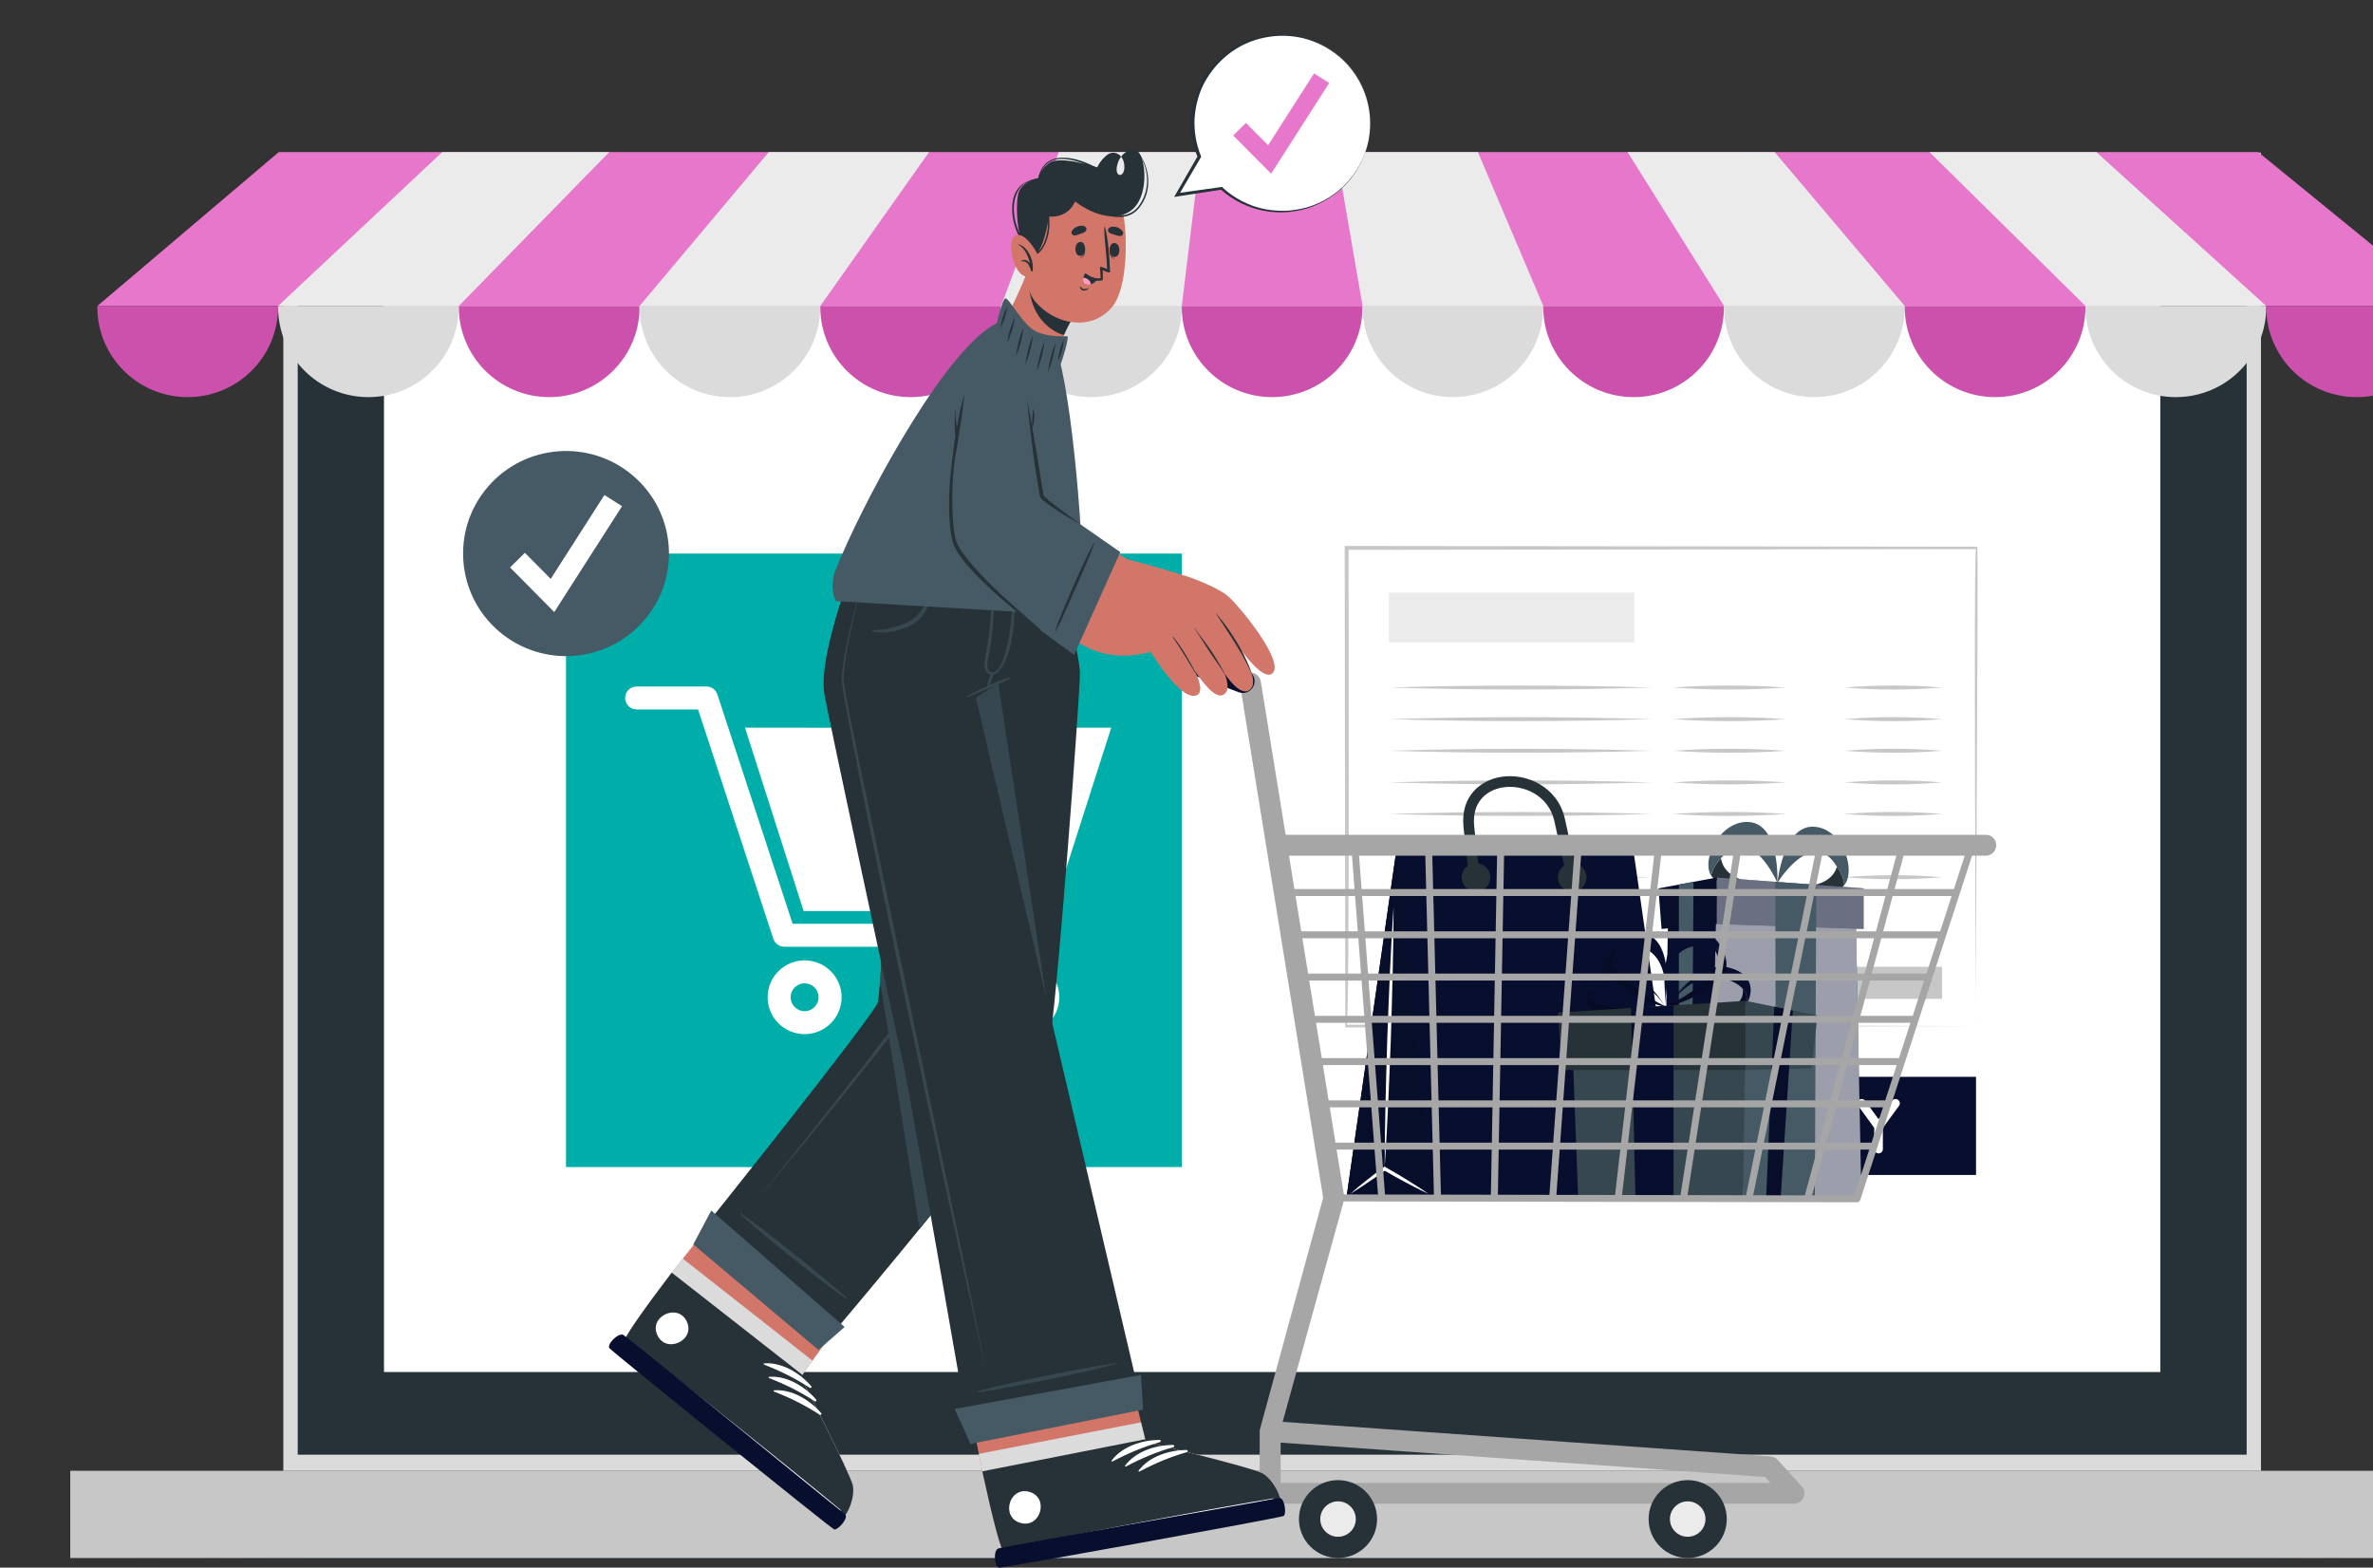 <?xml version="1.0" encoding="UTF-8"?>
<svg xmlns="http://www.w3.org/2000/svg" width="277" height="183" viewBox="0 0 277 183" fill="none">
  <rect x="0" y="0" width="277" height="183" fill="#333333" stroke="none"/>
  <g clip-path="url(#clip0_954_494)">
    <path d="M0 181.873L37.125 181.763L74.25 181.722L148.5 181.649L222.75 181.722L259.875 181.763L297 181.873L259.875 181.987L222.75 182.028L148.5 182.101L74.25 182.028L37.125 181.987L0 181.873Z" fill="#263238"></path>
    <path d="M288.798 171.693H8.202V181.878H288.798V171.693Z" fill="#C7C7C7"></path>
    <path d="M263.923 17.823H33.072V171.693H263.923V17.823Z" fill="#DBDBDB"></path>
    <path d="M262.252 19.698H34.753V169.813H262.252V19.698Z" fill="#263238"></path>
    <path d="M252.172 29.349H44.823V160.163H252.172V29.349Z" fill="white"></path>
    <path d="M285.634 35.718H11.366L32.537 17.759H263.607L285.634 35.718Z" fill="#E777CB"></path>
    <path d="M71.109 17.759L53.56 35.718H32.463L51.619 17.759H71.109Z" fill="#EBEBEB"></path>
    <path d="M108.444 17.759L95.755 35.718H74.658L89.737 17.759H108.444Z" fill="#EBEBEB"></path>
    <path d="M140.138 17.759L137.949 35.718H116.852L123.584 17.759H140.138Z" fill="#EBEBEB"></path>
    <path d="M243.44 35.718L225.232 17.759H244.717L264.537 35.718H243.44Z" fill="#EBEBEB"></path>
    <path d="M201.245 35.718L189.989 17.759H207.157L222.342 35.718H201.245Z" fill="#EBEBEB"></path>
    <path d="M159.051 35.718L155.955 17.759H172.519L180.148 35.718H159.051Z" fill="#EBEBEB"></path>
    <path d="M21.912 46.359C16.087 46.359 11.361 41.655 11.361 35.846V35.718H32.459V35.846C32.459 41.65 27.737 46.359 21.908 46.359H21.912Z" fill="#CB51AC"></path>
    <path d="M43.01 46.359C37.184 46.359 32.459 41.655 32.459 35.846V35.718H53.556V35.846C53.556 41.65 48.834 46.359 43.005 46.359H43.01Z" fill="#DBDBDB"></path>
    <path d="M64.111 46.359C58.286 46.359 53.56 41.655 53.56 35.846V35.718H74.658V35.846C74.658 41.65 69.936 46.359 64.107 46.359H64.111Z" fill="#CB51AC"></path>
    <path d="M85.208 46.359C79.383 46.359 74.658 41.655 74.658 35.846V35.718H95.755V35.846C95.755 41.65 91.033 46.359 85.204 46.359H85.208Z" fill="#DBDBDB"></path>
    <path d="M106.306 46.359C100.481 46.359 95.755 41.655 95.755 35.846V35.718H116.852V35.846C116.852 41.65 112.131 46.359 106.301 46.359H106.306Z" fill="#CB51AC"></path>
    <path d="M127.403 46.359C121.578 46.359 116.852 41.655 116.852 35.846V35.718H137.949V35.846C137.949 41.65 133.228 46.359 127.398 46.359H127.403Z" fill="#DBDBDB"></path>
    <path d="M148.5 46.359C142.675 46.359 137.949 41.655 137.949 35.846V35.718H159.046V35.846C159.046 41.65 154.325 46.359 148.495 46.359H148.5Z" fill="#CB51AC"></path>
    <path d="M169.597 46.359C163.772 46.359 159.046 41.655 159.046 35.846V35.718H180.143V35.846C180.143 41.65 175.422 46.359 169.593 46.359H169.597Z" fill="#DBDBDB"></path>
    <path d="M190.694 46.359C184.869 46.359 180.143 41.655 180.143 35.846V35.718H201.241V35.846C201.241 41.65 196.519 46.359 190.69 46.359H190.694Z" fill="#CB51AC"></path>
    <path d="M211.792 46.359C205.967 46.359 201.241 41.655 201.241 35.846V35.718H222.338V35.846C222.338 41.65 217.617 46.359 211.787 46.359H211.792Z" fill="#DBDBDB"></path>
    <path d="M232.889 46.359C227.064 46.359 222.338 41.655 222.338 35.846V35.718H243.435V35.846C243.435 41.65 238.714 46.359 232.884 46.359H232.889Z" fill="#CB51AC"></path>
    <path d="M253.991 46.359C248.166 46.359 243.44 41.655 243.44 35.846V35.718H264.537V35.846C264.537 41.65 259.815 46.359 253.986 46.359H253.991Z" fill="#DBDBDB"></path>
    <path d="M275.088 46.359C269.263 46.359 264.537 41.655 264.537 35.846V35.718H285.634V35.846C285.634 41.65 280.913 46.359 275.083 46.359H275.088Z" fill="#CB51AC"></path>
    <path d="M137.949 64.62H66.071V136.239H137.949V64.62Z" fill="#00AEA9"></path>
    <path d="M122.32 110.518H91.551C90.969 110.518 90.452 110.144 90.273 109.596L81.485 82.817H74.314C73.572 82.817 72.972 82.219 72.972 81.475C72.972 80.731 73.572 80.138 74.314 80.138H82.461C83.042 80.138 83.56 80.512 83.739 81.06L92.526 107.84H122.32C123.062 107.84 123.666 108.437 123.666 109.181C123.666 109.925 123.066 110.523 122.32 110.523V110.518Z" fill="white"></path>
    <path d="M119.334 120.721C116.953 120.721 115.016 118.791 115.016 116.413C115.016 114.036 116.953 112.111 119.334 112.111C121.715 112.111 123.652 114.041 123.652 116.413C123.652 118.786 121.715 120.721 119.334 120.721ZM119.334 114.789C118.432 114.789 117.704 115.519 117.704 116.413C117.704 117.308 118.436 118.042 119.334 118.042C120.232 118.042 120.964 117.312 120.964 116.413C120.964 115.515 120.232 114.789 119.334 114.789Z" fill="white"></path>
    <path d="M93.923 120.721C91.542 120.721 89.605 118.791 89.605 116.413C89.605 114.036 91.542 112.111 93.923 112.111C96.304 112.111 98.241 114.041 98.241 116.413C98.241 118.786 96.304 120.721 93.923 120.721ZM93.923 114.789C93.021 114.789 92.293 115.519 92.293 116.413C92.293 117.308 93.025 118.042 93.923 118.042C94.82 118.042 95.553 117.312 95.553 116.413C95.553 115.515 94.82 114.789 93.923 114.789Z" fill="white"></path>
    <path d="M129.715 84.943L122.865 106.352H93.808L86.962 84.943L109.649 84.966L129.715 84.943Z" fill="white"></path>
    <path d="M75.196 72.413C79.515 67.393 78.933 59.835 73.895 55.531C68.857 51.226 61.271 51.807 56.951 56.827C52.632 61.846 53.214 69.405 58.252 73.709C63.29 78.013 70.876 77.433 75.196 72.413Z" fill="#455A64"></path>
    <path d="M64.697 71.451L59.536 66.24L61.272 64.533L64.285 67.577L70.554 57.785L72.611 59.094L64.697 71.451Z" fill="white"></path>
    <path d="M230.659 125.704H195.356V137.161H230.659V125.704Z" fill="#080F2E"></path>
    <path d="M204.249 134.136V128.729C204.249 128.446 204.478 128.227 204.753 128.227H206.058C207.024 128.227 207.807 129.007 207.807 129.97C207.807 130.362 207.679 130.723 207.459 131.015C208.009 131.362 208.389 131.978 208.389 132.671C208.389 133.762 207.505 134.642 206.42 134.642H204.794L204.785 134.633C204.767 134.633 204.767 134.642 204.758 134.642C204.483 134.642 204.254 134.414 204.254 134.14L204.249 134.136ZM205.271 130.709H206.063C206.466 130.709 206.791 130.371 206.791 129.965C206.791 129.559 206.47 129.24 206.063 129.24H205.271V130.704V130.709ZM205.271 133.625H206.42C206.942 133.616 207.368 133.205 207.368 132.671C207.368 132.137 206.947 131.736 206.42 131.727H205.271V133.625Z" fill="white"></path>
    <path d="M212.378 134.638C210.899 134.638 209.722 133.447 209.722 131.991V128.729C209.722 128.446 209.941 128.227 210.225 128.227C210.509 128.227 210.743 128.446 210.743 128.729V131.991C210.743 132.89 211.48 133.62 212.378 133.62C213.275 133.62 214.013 132.886 214.013 131.991V128.729C214.013 128.446 214.242 128.227 214.525 128.227C214.809 128.227 215.029 128.446 215.029 128.729V131.991C215.029 133.447 213.843 134.638 212.373 134.638H212.378Z" fill="white"></path>
    <path d="M221.674 129.089L219.787 131.663V134.136C219.787 134.419 219.567 134.638 219.283 134.638C219.018 134.638 218.78 134.419 218.78 134.136V131.663L216.911 129.089C216.737 128.87 216.783 128.555 217.012 128.391C217.241 128.227 217.557 128.272 217.713 128.501L219.283 130.645L220.854 128.501C221.028 128.272 221.34 128.227 221.564 128.391C221.784 128.555 221.83 128.866 221.674 129.089Z" fill="white"></path>
    <path d="M230.663 119.781C212.35 119.836 175.505 119.94 157.196 119.94H157.036V119.781L156.967 63.958V63.73H157.196C157.338 63.73 230.677 63.817 230.81 63.817C230.961 63.871 230.558 119.694 230.668 119.785L230.663 119.781ZM230.663 119.781C230.654 119.831 230.356 63.342 230.663 64.1L157.196 64.186L157.425 63.958C157.389 63.89 157.576 120.488 157.196 119.621C175.505 119.621 212.359 119.726 230.663 119.781Z" fill="#C7C7C7"></path>
    <path d="M190.777 69.183H162.124V74.987H190.777V69.183Z" fill="#EBEBEB"></path>
    <path d="M226.693 112.859H203.965V116.6H226.693V112.859Z" fill="#C7C7C7"></path>
    <path d="M162.124 80.257C172.336 79.951 182.616 79.951 192.833 80.257C182.616 80.563 172.336 80.563 162.124 80.257Z" fill="#C7C7C7"></path>
    <path d="M162.124 83.948C172.336 83.643 182.616 83.643 192.833 83.948C182.616 84.254 172.336 84.254 162.124 83.948Z" fill="#C7C7C7"></path>
    <path d="M162.124 87.64C172.336 87.334 182.616 87.334 192.833 87.64C182.616 87.945 172.336 87.945 162.124 87.64Z" fill="#C7C7C7"></path>
    <path d="M162.124 91.331C172.336 91.025 182.616 91.025 192.833 91.331C182.616 91.637 172.336 91.637 162.124 91.331Z" fill="#C7C7C7"></path>
    <path d="M162.124 95.018C172.336 94.712 182.616 94.712 192.833 95.018C182.616 95.324 172.336 95.324 162.124 95.018Z" fill="#C7C7C7"></path>
    <path d="M162.124 98.709C172.336 98.404 182.616 98.404 192.833 98.709C182.616 99.015 172.336 99.015 162.124 98.709Z" fill="#C7C7C7"></path>
    <path d="M162.124 102.401C172.336 102.095 182.616 102.095 192.833 102.401C182.616 102.706 172.336 102.706 162.124 102.401Z" fill="#C7C7C7"></path>
    <path d="M195.301 80.257C199.675 79.947 204.094 79.947 208.467 80.257C204.094 80.567 199.675 80.567 195.301 80.257Z" fill="#C7C7C7"></path>
    <path d="M195.301 83.948C199.675 83.638 204.094 83.638 208.467 83.948C204.094 84.259 199.675 84.259 195.301 83.948Z" fill="#C7C7C7"></path>
    <path d="M195.301 87.64C199.675 87.329 204.094 87.329 208.467 87.64C204.094 87.95 199.675 87.95 195.301 87.64Z" fill="#C7C7C7"></path>
    <path d="M195.301 91.331C199.675 91.021 204.094 91.021 208.467 91.331C204.094 91.641 199.675 91.641 195.301 91.331Z" fill="#C7C7C7"></path>
    <path d="M195.301 95.018C199.675 94.708 204.094 94.708 208.467 95.018C204.094 95.328 199.675 95.328 195.301 95.018Z" fill="#C7C7C7"></path>
    <path d="M195.301 98.709C199.675 98.399 204.094 98.399 208.467 98.709C204.094 99.019 199.675 99.019 195.301 98.709Z" fill="#C7C7C7"></path>
    <path d="M215.331 80.257C219.114 79.947 222.901 79.942 226.679 80.257C222.897 80.572 219.109 80.567 215.331 80.257Z" fill="#C7C7C7"></path>
    <path d="M215.331 83.948C219.114 83.638 222.901 83.633 226.679 83.948C222.897 84.263 219.109 84.259 215.331 83.948Z" fill="#C7C7C7"></path>
    <path d="M215.331 87.64C219.114 87.329 222.901 87.325 226.679 87.64C222.897 87.954 219.109 87.95 215.331 87.64Z" fill="#C7C7C7"></path>
    <path d="M215.331 91.331C219.114 91.021 222.901 91.016 226.679 91.331C222.897 91.646 219.109 91.641 215.331 91.331Z" fill="#C7C7C7"></path>
    <path d="M215.331 95.018C219.114 94.708 222.901 94.703 226.679 95.018C222.897 95.333 219.109 95.328 215.331 95.018Z" fill="#C7C7C7"></path>
    <path d="M215.331 98.709C219.114 98.399 222.901 98.394 226.679 98.709C222.897 99.024 219.109 99.02 215.331 98.709Z" fill="#C7C7C7"></path>
    <path d="M215.331 102.401C219.114 102.09 222.901 102.086 226.679 102.401C222.897 102.716 219.109 102.711 215.331 102.401Z" fill="#C7C7C7"></path>
    <path d="M157.192 139.675H196.474L190.745 99.809H162.92L157.192 139.675Z" fill="#080F2E"></path>
    <path d="M162.92 99.809L167.285 139.68H157.192L162.92 99.809Z" fill="#080F2E"></path>
    <path opacity="0.1" d="M162.92 99.809L167.285 139.68H157.192L162.92 99.809Z" fill="black"></path>
    <path d="M182.909 102.561L184.137 102.3C184.128 102.268 183.418 98.919 182.658 95.538C181.833 91.883 178.229 90.204 175.216 90.688C172.958 91.053 170.458 92.805 170.834 96.551C171.237 100.562 171.543 102.451 171.553 102.533L172.789 102.332C172.789 102.332 172.478 100.393 172.079 96.428C171.791 93.549 173.609 92.212 175.413 91.92C177.849 91.527 180.771 92.874 181.43 95.812C182.19 99.184 182.9 102.529 182.905 102.561H182.909Z" fill="#263238"></path>
    <path d="M166.753 139.374C165.947 138.804 165.109 138.279 164.276 137.754C163.438 137.239 162.586 136.737 161.73 136.248L161.611 136.18L161.505 136.257C160.841 136.755 160.177 137.252 159.532 137.772C158.881 138.288 158.24 138.813 157.618 139.365C158.332 138.936 159.023 138.48 159.71 138.014C160.402 137.558 161.075 137.074 161.748 136.586L161.524 136.6C162.376 137.097 163.236 137.576 164.107 138.042C164.981 138.502 165.856 138.959 166.758 139.369L166.753 139.374Z" fill="white"></path>
    <path d="M161.624 136.422C161.799 133.88 161.927 131.334 162.046 128.793C162.165 126.247 162.252 123.705 162.357 121.159C162.426 118.613 162.517 116.067 162.568 113.521L162.641 109.701C162.65 108.428 162.673 107.155 162.669 105.882C162.577 107.155 162.513 108.424 162.435 109.697L162.247 113.512C162.128 116.058 162.041 118.599 161.94 121.145C161.872 123.691 161.78 126.237 161.73 128.784C161.675 131.33 161.629 133.876 161.629 136.426L161.624 136.422Z" fill="white"></path>
    <path d="M181.856 102.428C181.856 103.345 182.603 104.089 183.523 104.089C184.444 104.089 185.19 103.345 185.19 102.428C185.19 101.511 184.444 100.767 183.523 100.767C182.603 100.767 181.856 101.511 181.856 102.428Z" fill="#263238"></path>
    <path d="M170.632 102.428C170.632 103.345 171.379 104.089 172.299 104.089C173.219 104.089 173.966 103.345 173.966 102.428C173.966 101.511 173.219 100.767 172.299 100.767C171.379 100.767 170.632 101.511 170.632 102.428Z" fill="#263238"></path>
    <path d="M215.73 102.332C215.647 102.734 215.492 103.085 215.263 103.341C215.263 103.268 215.254 103.195 215.244 103.117C215.235 103.039 215.226 102.962 215.208 102.88C215.121 102.437 214.924 101.935 214.557 101.369C214.525 101.319 214.489 101.269 214.452 101.214C214.443 101.201 214.434 101.187 214.425 101.173C214.406 101.146 214.388 101.123 214.374 101.1C211.563 96.501 207.565 102.916 207.478 103.067C207.478 103.067 208.123 96.259 211.778 96.51C214.64 96.706 216.151 100.247 215.73 102.323V102.332Z" fill="#455A64"></path>
    <path d="M215.263 103.341C215.167 103.45 215.052 103.541 214.928 103.619C213.033 104.732 207.821 103.176 207.496 103.08H207.482C212.428 104.162 214.022 102.515 214.429 101.178C214.438 101.191 214.448 101.205 214.457 101.219C214.493 101.274 214.525 101.324 214.562 101.374C214.924 101.94 215.125 102.442 215.212 102.884C215.226 102.966 215.24 103.044 215.249 103.122C215.258 103.199 215.263 103.272 215.267 103.345L215.263 103.341Z" fill="#263238"></path>
    <path d="M199.423 101.141C199.446 101.552 199.546 101.922 199.739 102.209C199.752 102.136 199.766 102.063 199.789 101.99C199.807 101.917 199.83 101.84 199.858 101.762C200.009 101.338 200.279 100.868 200.723 100.361C200.764 100.316 200.806 100.27 200.847 100.224C200.856 100.211 200.87 100.201 200.879 100.188C200.897 100.165 200.92 100.147 200.938 100.124C204.396 95.981 207.409 102.912 207.473 103.072C207.473 103.072 207.83 96.245 204.181 95.963C201.319 95.739 199.308 99.024 199.418 101.141H199.423Z" fill="#455A64"></path>
    <path d="M199.739 102.205C199.821 102.328 199.917 102.437 200.032 102.529C201.744 103.907 207.13 103.126 207.464 103.076H207.482C202.431 103.427 201.094 101.566 200.888 100.188C200.874 100.201 200.865 100.211 200.856 100.224C200.81 100.27 200.774 100.316 200.732 100.361C200.288 100.868 200.018 101.338 199.867 101.762C199.839 101.84 199.816 101.913 199.798 101.99C199.78 102.063 199.762 102.136 199.748 102.209L199.739 102.205Z" fill="#263238"></path>
    <path d="M198.031 139.675H217.278L216.572 104.244L199.954 103.656L198.031 139.675Z" fill="#080F2E"></path>
    <path opacity="0.6" d="M198.031 139.675H217.278L216.572 104.244L199.954 103.656L198.031 139.675Z" fill="white"></path>
    <path d="M194.092 139.675H199.565L200.398 103.656L194.761 104.705L194.092 139.675Z" fill="#080F2E"></path>
    <path d="M217.539 103.706V108.442L200.398 107.858V102.437L217.539 103.706Z" fill="#080F2E"></path>
    <path opacity="0.4" d="M217.539 103.706V108.442L200.398 107.858V102.437L217.539 103.706Z" fill="white"></path>
    <path d="M193.955 108.442L200.398 107.858V102.437L193.589 103.706L193.955 108.442Z" fill="#080F2E"></path>
    <path opacity="0.1" d="M193.955 108.442L200.398 107.858V102.437L193.589 103.706L193.955 108.442Z" fill="black"></path>
    <path d="M212.016 103.295L211.847 139.675H207.304L207.23 102.939L212.016 103.295Z" fill="#455A64"></path>
    <path d="M197.687 102.939L195.974 103.259V139.675H197.403L197.687 102.939Z" fill="#455A64"></path>
    <path d="M203.846 117.244C204.144 116.254 203.691 114.912 201.296 114.255C197.655 113.256 195.04 117.011 194.729 117.481C195.063 116.938 198.237 111.987 201.914 112.977C204.822 113.762 204.657 115.998 203.846 117.244Z" fill="#080F2E"></path>
    <path d="M203.846 117.244C203.572 117.663 203.219 117.974 202.889 118.074C201.612 118.467 198.708 118.708 194.944 117.6C194.862 117.577 194.779 117.549 194.692 117.522C194.692 117.522 194.701 117.504 194.724 117.472C194.729 117.463 194.733 117.454 194.743 117.444C194.752 117.444 194.765 117.444 194.775 117.449C198.727 118.019 201.483 117.6 202.61 117.193C203.054 117.034 203.407 116.495 203.453 115.866C203.462 115.72 203.453 115.574 203.43 115.423C203.943 116.016 204.011 116.678 203.842 117.235L203.846 117.244Z" fill="#080F2E"></path>
    <path opacity="0.2" d="M203.846 117.244C203.572 117.663 203.219 117.974 202.889 118.074C201.612 118.467 198.708 118.708 194.944 117.6C194.862 117.577 194.779 117.549 194.692 117.522C194.692 117.522 194.701 117.504 194.724 117.472C194.729 117.463 194.733 117.454 194.743 117.444C194.752 117.444 194.765 117.444 194.775 117.449C198.727 118.019 201.483 117.6 202.61 117.193C203.054 117.034 203.407 116.495 203.453 115.866C203.462 115.72 203.453 115.574 203.43 115.423C203.943 116.016 204.011 116.678 203.842 117.235L203.846 117.244Z" fill="black"></path>
    <path d="M201.483 112.074C200.993 110.924 199.67 109.847 197.33 110.555C193.776 111.622 194.463 116.824 194.564 117.472C194.431 116.742 193.3 110.044 196.881 108.944C199.711 108.077 201.209 110.381 201.483 112.079V112.074Z" fill="#080F2E"></path>
    <path d="M201.483 112.074C201.575 112.649 201.529 113.151 201.346 113.438C200.636 114.552 198.553 116.436 194.825 117.467C194.743 117.49 194.66 117.513 194.578 117.536C194.578 117.536 194.578 117.513 194.569 117.472C194.569 117.458 194.569 117.449 194.564 117.435C194.573 117.435 194.582 117.426 194.591 117.422C198.081 115.752 199.917 113.776 200.499 112.736C200.728 112.325 200.613 111.595 200.192 110.942C200.096 110.792 199.981 110.65 199.853 110.518C200.682 110.815 201.218 111.435 201.488 112.079L201.483 112.074Z" fill="#080F2E"></path>
    <path opacity="0.2" d="M201.483 112.074C201.575 112.649 201.529 113.151 201.346 113.438C200.636 114.552 198.553 116.436 194.825 117.467C194.743 117.49 194.66 117.513 194.578 117.536C194.578 117.536 194.578 117.513 194.569 117.472C194.569 117.458 194.569 117.449 194.564 117.435C194.573 117.435 194.582 117.426 194.591 117.422C198.081 115.752 199.917 113.776 200.499 112.736C200.728 112.325 200.613 111.595 200.192 110.942C200.096 110.792 199.981 110.65 199.853 110.518C200.682 110.815 201.218 111.435 201.488 112.079L201.483 112.074Z" fill="black"></path>
    <path d="M185.268 117.244C184.97 116.254 185.424 114.912 187.819 114.255C191.459 113.256 194.074 117.011 194.385 117.481C194.051 116.938 190.878 111.987 187.2 112.977C184.292 113.762 184.457 115.998 185.268 117.244Z" fill="#080F2E"></path>
    <path d="M185.268 117.244C185.543 117.663 185.895 117.974 186.225 118.074C187.503 118.467 190.406 118.708 194.17 117.6C194.253 117.577 194.335 117.549 194.422 117.522C194.422 117.522 194.413 117.504 194.39 117.472C194.385 117.463 194.381 117.454 194.372 117.444C194.362 117.444 194.349 117.444 194.34 117.449C190.388 118.019 187.631 117.6 186.504 117.193C186.06 117.034 185.707 116.495 185.662 115.866C185.652 115.72 185.662 115.574 185.685 115.423C185.172 116.016 185.103 116.678 185.272 117.235L185.268 117.244Z" fill="#080F2E"></path>
    <path opacity="0.2" d="M185.268 117.244C185.543 117.663 185.895 117.974 186.225 118.074C187.503 118.467 190.406 118.708 194.17 117.6C194.253 117.577 194.335 117.549 194.422 117.522C194.422 117.522 194.413 117.504 194.39 117.472C194.385 117.463 194.381 117.454 194.372 117.444C194.362 117.444 194.349 117.444 194.34 117.449C190.388 118.019 187.631 117.6 186.504 117.193C186.06 117.034 185.707 116.495 185.662 115.866C185.652 115.72 185.662 115.574 185.685 115.423C185.172 116.016 185.103 116.678 185.272 117.235L185.268 117.244Z" fill="black"></path>
    <path d="M187.393 112.074C187.883 110.924 189.206 109.847 191.546 110.555C195.1 111.622 194.413 116.824 194.312 117.472C194.449 116.742 195.576 110.044 191.995 108.944C189.165 108.077 187.667 110.381 187.393 112.079V112.074Z" fill="#080F2E"></path>
    <path d="M187.393 112.074C187.301 112.649 187.347 113.151 187.53 113.438C188.24 114.552 190.323 116.436 194.051 117.467C194.133 117.49 194.216 117.513 194.298 117.536C194.298 117.536 194.298 117.513 194.307 117.472C194.307 117.458 194.308 117.449 194.312 117.435C194.303 117.435 194.294 117.426 194.285 117.422C190.795 115.752 188.959 113.776 188.377 112.736C188.148 112.325 188.263 111.595 188.684 110.942C188.78 110.792 188.895 110.65 189.023 110.518C188.194 110.815 187.658 111.435 187.388 112.079L187.393 112.074Z" fill="#080F2E"></path>
    <path opacity="0.2" d="M187.393 112.074C187.301 112.649 187.347 113.151 187.53 113.438C188.24 114.552 190.323 116.436 194.051 117.467C194.133 117.49 194.216 117.513 194.298 117.536C194.298 117.536 194.298 117.513 194.307 117.472C194.307 117.458 194.308 117.449 194.312 117.435C194.303 117.435 194.294 117.426 194.285 117.422C190.795 115.752 188.959 113.776 188.377 112.736C188.148 112.325 188.263 111.595 188.684 110.942C188.78 110.792 188.895 110.65 189.023 110.518C188.194 110.815 187.658 111.435 187.388 112.079L187.393 112.074Z" fill="black"></path>
    <path d="M203.475 139.675H184.21L183.422 118.549L204.327 119.256L203.475 139.675Z" fill="#37474F"></path>
    <path d="M210.235 139.675H203.475L203.755 119.256L211.063 120.064L210.235 139.675Z" fill="#455A64"></path>
    <path d="M181.856 118.202L182.323 124.905H203.755V116.833L181.856 118.202Z" fill="#263238"></path>
    <path d="M211.444 124.704L203.755 124.905V116.833L212.153 118.549L211.444 124.704Z" fill="#37474F"></path>
    <path d="M209.277 117.965L207.867 139.675H206.173L207.111 117.522L209.277 117.965Z" fill="#080F2E"></path>
    <path opacity="0.1" d="M209.277 117.965L207.867 139.675H206.173L207.111 117.522L209.277 117.965Z" fill="black"></path>
    <path d="M195.356 117.372V139.675H190.9L190.392 117.686L195.356 117.372Z" fill="#080F2E"></path>
    <path d="M209.41 175.54H148.266C147.593 175.54 147.044 174.997 147.044 174.321V167.112C147.044 167.112 147.044 167.076 147.044 167.062C147.044 167.034 147.044 167.012 147.048 166.989C147.048 166.943 147.057 166.902 147.067 166.861L154.453 139.817L144.873 80.686L141.677 79.577C141.031 79.39 140.66 78.715 140.848 78.067C141.036 77.424 141.713 77.054 142.364 77.241L146.306 78.564C146.76 78.697 147.099 79.08 147.172 79.55L156.903 139.652C156.926 139.789 156.921 139.926 156.894 140.063L149.723 165.98L206.676 170.014C206.992 170.037 207.29 170.178 207.501 170.411L210.312 173.505C210.638 173.861 210.72 174.376 210.523 174.814C210.326 175.252 209.891 175.54 209.406 175.54H209.41ZM149.489 173.108H206.658L206.026 172.414L149.489 168.408V173.112V173.108Z" fill="#A6A6A6"></path>
    <path d="M231.799 99.887H149.375C148.701 99.887 148.152 99.344 148.152 98.668C148.152 97.993 148.697 97.45 149.375 97.45H231.799C232.472 97.45 233.022 97.993 233.022 98.668C233.022 99.344 232.477 99.887 231.799 99.887Z" fill="#A6A6A6"></path>
    <path d="M155.699 140.236C155.484 140.236 155.305 140.068 155.291 139.853C155.277 139.63 155.452 139.438 155.676 139.429L216.458 139.552L229.779 98.55C229.848 98.335 230.077 98.221 230.292 98.29C230.507 98.358 230.622 98.586 230.553 98.801L217.145 140.072C217.094 140.232 216.948 140.346 216.779 140.35L155.717 140.246C155.717 140.246 155.703 140.246 155.694 140.246L155.699 140.236Z" fill="#A6A6A6"></path>
    <path d="M218.555 134.2H154.165C153.94 134.2 153.757 134.017 153.757 133.794C153.757 133.57 153.94 133.387 154.165 133.387H218.555C218.78 133.387 218.963 133.57 218.963 133.794C218.963 134.017 218.78 134.2 218.555 134.2Z" fill="#A6A6A6"></path>
    <path d="M220.19 129.267H153.405C153.18 129.267 152.997 129.085 152.997 128.861C152.997 128.638 153.18 128.455 153.405 128.455H220.19C220.415 128.455 220.598 128.638 220.598 128.861C220.598 129.085 220.415 129.267 220.19 129.267Z" fill="#A6A6A6"></path>
    <path d="M221.706 124.335H152.644C152.42 124.335 152.237 124.152 152.237 123.929C152.237 123.705 152.42 123.522 152.644 123.522H221.706C221.93 123.522 222.113 123.705 222.113 123.929C222.113 124.152 221.93 124.335 221.706 124.335Z" fill="#A6A6A6"></path>
    <path d="M223.345 119.398H151.889C151.664 119.398 151.481 119.215 151.481 118.992C151.481 118.768 151.664 118.585 151.889 118.585H223.345C223.57 118.585 223.753 118.768 223.753 118.992C223.753 119.215 223.57 119.398 223.345 119.398Z" fill="#A6A6A6"></path>
    <path d="M224.911 114.465H151.129C150.904 114.465 150.721 114.283 150.721 114.059C150.721 113.835 150.904 113.653 151.129 113.653H224.911C225.136 113.653 225.319 113.835 225.319 114.059C225.319 114.283 225.136 114.465 224.911 114.465Z" fill="#A6A6A6"></path>
    <path d="M226.592 109.528H150.373C150.149 109.528 149.965 109.346 149.965 109.122C149.965 108.898 150.149 108.716 150.373 108.716H226.592C226.816 108.716 227 108.898 227 109.122C227 109.346 226.816 109.528 226.592 109.528Z" fill="#A6A6A6"></path>
    <path d="M228.195 104.595H149.613C149.388 104.595 149.205 104.413 149.205 104.189C149.205 103.966 149.388 103.783 149.613 103.783H228.195C228.419 103.783 228.602 103.966 228.602 104.189C228.602 104.413 228.419 104.595 228.195 104.595Z" fill="#A6A6A6"></path>
    <path d="M161.254 139.721C161.043 139.721 160.864 139.561 160.846 139.347L157.727 98.7C157.709 98.477 157.879 98.28 158.103 98.267C158.304 98.244 158.524 98.417 158.543 98.641L161.661 139.287C161.679 139.511 161.51 139.707 161.286 139.725C161.276 139.725 161.267 139.725 161.254 139.725V139.721Z" fill="#A6A6A6"></path>
    <path d="M211.036 140.2C210.999 140.2 210.967 140.195 210.931 140.186C210.715 140.127 210.587 139.903 210.642 139.689L221.715 98.563C221.775 98.349 221.994 98.221 222.214 98.28C222.429 98.34 222.558 98.563 222.498 98.778L211.425 139.903C211.375 140.086 211.21 140.204 211.031 140.204L211.036 140.2Z" fill="#A6A6A6"></path>
    <path d="M167.793 139.931C167.573 139.931 167.39 139.757 167.385 139.534L166.346 98.677C166.341 98.454 166.52 98.267 166.744 98.262H166.753C166.973 98.262 167.156 98.436 167.161 98.659L168.2 139.515C168.205 139.739 168.026 139.926 167.802 139.931H167.793Z" fill="#A6A6A6"></path>
    <path d="M174.438 139.99H174.428C174.204 139.99 174.025 139.803 174.03 139.575L174.776 98.659C174.776 98.44 174.96 98.262 175.184 98.262H175.193C175.418 98.262 175.596 98.454 175.592 98.677L174.845 139.593C174.845 139.812 174.662 139.99 174.438 139.99Z" fill="#A6A6A6"></path>
    <path d="M204.231 139.967C204.204 139.967 204.176 139.967 204.149 139.958C203.929 139.912 203.787 139.698 203.833 139.479L212.117 98.586C212.163 98.367 212.378 98.226 212.598 98.271C212.817 98.317 212.959 98.531 212.914 98.75L204.629 139.643C204.588 139.835 204.419 139.967 204.231 139.967Z" fill="#A6A6A6"></path>
    <path d="M196.538 140.2C196.538 140.2 196.492 140.2 196.469 140.195C196.249 140.159 196.098 139.949 196.135 139.73L202.514 98.604C202.55 98.385 202.761 98.23 202.981 98.271C203.201 98.308 203.352 98.518 203.315 98.737L196.936 139.862C196.904 140.063 196.73 140.2 196.533 140.2H196.538Z" fill="#A6A6A6"></path>
    <path d="M181.27 139.94C181.27 139.94 181.247 139.94 181.238 139.94C181.014 139.922 180.844 139.73 180.862 139.506L183.834 98.641C183.853 98.417 184.05 98.249 184.27 98.267C184.494 98.285 184.663 98.477 184.645 98.7L181.673 139.566C181.655 139.78 181.476 139.94 181.265 139.94H181.27Z" fill="#A6A6A6"></path>
    <path d="M188.904 140.173C188.904 140.173 188.872 140.173 188.858 140.173C188.634 140.15 188.473 139.944 188.501 139.725L193.231 98.632C193.254 98.408 193.451 98.244 193.68 98.276C193.905 98.299 194.065 98.499 194.037 98.723L189.307 139.817C189.284 140.022 189.105 140.177 188.904 140.177V140.173Z" fill="#A6A6A6"></path>
    <path d="M159.412 180.542C161.193 178.767 161.193 175.89 159.412 174.115C157.631 172.34 154.743 172.34 152.962 174.115C151.18 175.89 151.18 178.767 152.962 180.542C154.743 182.317 157.631 182.317 159.412 180.542Z" fill="#263238"></path>
    <path d="M158.263 177.328C158.263 178.469 157.334 179.395 156.189 179.395C155.044 179.395 154.114 178.469 154.114 177.328C154.114 176.188 155.044 175.261 156.189 175.261C157.334 175.261 158.263 176.188 158.263 177.328Z" fill="#EBEBEB"></path>
    <path d="M201.566 177.328C201.566 179.838 199.523 181.873 197.005 181.873C194.486 181.873 192.444 179.838 192.444 177.328C192.444 174.819 194.486 172.784 197.005 172.784C199.523 172.784 201.566 174.819 201.566 177.328Z" fill="#263238"></path>
    <path d="M199.079 177.328C199.079 178.469 198.15 179.395 197.005 179.395C195.86 179.395 194.93 178.469 194.93 177.328C194.93 176.188 195.86 175.261 197.005 175.261C198.15 175.261 199.079 176.188 199.079 177.328Z" fill="#EBEBEB"></path>
    <path d="M145.07 80.891C144.91 80.891 144.745 80.864 144.585 80.8L138.16 78.373C137.45 78.103 137.093 77.314 137.363 76.607C137.633 75.9 138.425 75.544 139.135 75.813L145.56 78.24C146.27 78.51 146.627 79.299 146.357 80.006C146.151 80.554 145.629 80.891 145.07 80.891Z" fill="#080F2E"></path>
    <path d="M89.421 134.61C89.421 134.61 78.321 148.682 78.312 148.691C76.04 151.68 74.103 154.345 73.233 155.814C73.229 155.823 73.22 155.828 73.22 155.837C72.89 156.389 72.716 156.772 72.739 156.927C72.739 156.941 72.739 156.95 72.739 156.959C73.174 158.237 96.625 177.004 97.664 177.387C98.704 177.775 99.872 174.846 99.546 173.395C99.212 171.939 93.465 160.751 93.465 160.751L103.92 146.246L89.421 134.61Z" fill="#D3766A"></path>
    <path d="M97.664 177.387C96.625 177.009 73.174 158.237 72.739 156.959C72.734 156.955 72.739 156.946 72.739 156.927C72.716 156.772 72.89 156.393 73.22 155.837C73.22 155.823 73.229 155.818 73.233 155.814C74.103 154.34 76.04 151.68 78.312 148.691C78.312 148.691 78.857 147.998 79.704 146.93L94.844 158.835L93.465 160.751C93.465 160.751 99.212 171.935 99.546 173.395C99.876 174.846 98.704 177.775 97.669 177.387H97.664Z" fill="#DBDBDB"></path>
    <path d="M97.664 177.387C96.625 177.009 73.174 158.237 72.739 156.959C72.565 156.476 75.111 152.912 78.312 148.696C78.344 148.65 78.381 148.609 78.413 148.563L93.676 160.505L93.465 160.756C93.465 160.756 99.217 171.939 99.546 173.399C99.872 174.85 98.704 177.775 97.664 177.392V177.387Z" fill="#263238"></path>
    <path d="M98.131 176.27C94.257 173.007 78.321 160.222 74.241 157.292C74.209 157.27 74.191 157.292 74.222 157.315C77.991 160.632 94.033 173.29 98.081 176.333C98.168 176.397 98.214 176.333 98.131 176.27Z" fill="white"></path>
    <path d="M94.697 161.819C93.374 160.286 91.281 158.999 89.202 159.154C89.119 159.159 89.133 159.273 89.192 159.3C91.116 160.048 92.796 160.883 94.532 162.01C94.656 162.088 94.793 161.928 94.697 161.819Z" fill="white"></path>
    <path d="M95.278 163.388C93.955 161.855 91.862 160.569 89.783 160.724C89.701 160.728 89.715 160.842 89.774 160.87C91.697 161.618 93.378 162.453 95.114 163.58C95.237 163.658 95.37 163.498 95.278 163.388Z" fill="white"></path>
    <path d="M95.856 164.963C94.532 163.429 92.439 162.143 90.36 162.298C90.278 162.302 90.292 162.417 90.351 162.444C92.274 163.192 93.955 164.027 95.691 165.154C95.814 165.232 95.947 165.072 95.856 164.963Z" fill="white"></path>
    <path d="M98.699 176.835C98.988 177.333 97.765 178.665 97.371 178.533C96.977 178.405 71.502 157.826 71.145 157.384C70.788 156.936 72.203 155.513 72.771 155.837C73.339 156.161 98.699 176.835 98.699 176.835Z" fill="#080F2E"></path>
    <path d="M80.176 154.281C79.159 152.072 75.715 153.647 76.732 155.855C77.749 158.064 81.192 156.489 80.176 154.281Z" fill="white"></path>
    <path d="M82.507 142.905L97.481 155.326C97.481 155.326 121.468 127.122 122.347 122.888C123.345 118.074 126.125 80.357 126.061 78.477C125.983 76.196 123.465 66.18 123.465 66.18H105.495C105.495 66.18 102.981 115.505 102.459 117.029C101.896 118.672 82.507 142.905 82.507 142.905Z" fill="#263238"></path>
    <path d="M80.922 145.265L83.029 141.309L98.594 154.906L95.535 157.58L80.922 145.265Z" fill="#455A64"></path>
    <path d="M98.901 151.589C96.584 149.362 87.549 142.212 86.427 141.623C86.404 141.61 86.367 141.655 86.385 141.674C87.201 142.641 94.889 148.929 98.841 151.662C98.882 151.689 98.937 151.625 98.901 151.589Z" fill="#37474F"></path>
    <path d="M124.358 73.595C124.119 73.49 123.868 73.494 123.625 73.426C123.368 73.353 123.117 73.262 122.869 73.138C122.398 72.901 121.921 72.577 121.486 72.162C121.037 71.729 120.717 71.131 120.424 70.456C120.268 70.095 119.535 68.174 119.526 68.16C119.503 68.115 119.453 68.142 119.462 68.188C119.513 68.452 120.016 70.113 120.163 70.529C120.442 71.309 120.786 72.011 121.271 72.509C121.747 72.997 122.274 73.33 122.805 73.54C123.08 73.65 123.355 73.727 123.629 73.759C123.877 73.787 124.151 73.832 124.38 73.718C124.422 73.7 124.394 73.613 124.362 73.599L124.358 73.595Z" fill="#37474F"></path>
    <path d="M108.463 67.052L108.082 76.958L107.652 86.859L106.695 106.662C106.516 109.961 106.338 113.26 106.127 116.559C106.104 116.97 106.072 117.39 106.031 117.814C106.031 117.864 106.026 117.919 105.99 118.001C105.962 118.06 105.939 118.115 105.912 118.161C105.857 118.257 105.802 118.348 105.742 118.435C105.628 118.613 105.509 118.781 105.39 118.955C104.909 119.635 104.41 120.296 103.906 120.953C102.903 122.272 101.868 123.563 100.838 124.859C98.772 127.446 96.689 130.015 94.592 132.575L88.254 140.218L94.436 132.452C96.497 129.86 98.553 127.273 100.591 124.663C101.607 123.358 102.619 122.048 103.618 120.734C104.117 120.077 104.611 119.416 105.083 118.74C105.202 118.571 105.316 118.403 105.426 118.234C105.523 118.06 105.665 117.892 105.655 117.75C105.687 117.353 105.719 116.952 105.742 116.536C105.939 113.242 106.104 109.938 106.269 106.639L107.318 86.841L107.867 76.944L108.458 67.047L108.463 67.052Z" fill="#37474F"></path>
    <path d="M122.709 120.26C122.576 121.474 122.457 122.377 122.352 122.888C121.857 125.265 114.072 135.203 107.345 143.462L102.729 114.547C103.553 104.285 105.495 66.18 105.495 66.18H114.452L122.709 120.264V120.26Z" fill="#37474F"></path>
    <path d="M111.219 154.345C111.219 154.345 114.695 171.908 114.695 171.921C115.492 175.585 116.257 178.784 116.806 180.399C116.806 180.408 116.806 180.417 116.815 180.426C117.021 181.038 117.195 181.417 117.333 181.499C117.342 181.508 117.351 181.512 117.36 181.517C118.615 182.019 148.189 176.534 149.155 175.996C150.126 175.462 148.66 172.67 147.341 171.971C146.013 171.273 133.754 168.33 133.754 168.33L129.528 150.973L111.219 154.345Z" fill="#D3766A"></path>
    <path d="M149.155 175.996C148.189 176.534 118.615 182.019 117.36 181.517C117.351 181.517 117.347 181.508 117.333 181.499C117.2 181.417 117.026 181.038 116.82 180.427C116.811 180.417 116.811 180.408 116.811 180.399C116.257 178.784 115.492 175.585 114.7 171.921C114.7 171.921 114.53 171.059 114.265 169.717L133.191 166.035L133.75 168.326C133.75 168.326 146.009 171.273 147.337 171.967C148.66 172.665 150.121 175.458 149.15 175.991L149.155 175.996Z" fill="#DBDBDB"></path>
    <path d="M149.155 175.996C148.189 176.534 118.62 182.019 117.36 181.517C116.879 181.335 115.826 177.087 114.7 171.921C114.69 171.867 114.677 171.812 114.668 171.757L133.704 168.006L133.759 168.33C133.759 168.33 146.018 171.273 147.346 171.976C148.66 172.674 150.126 175.467 149.159 176.001L149.155 175.996Z" fill="#263238"></path>
    <path d="M148.605 174.919C143.6 175.722 123.478 179.432 118.592 180.604C118.551 180.614 118.555 180.641 118.597 180.636C123.579 179.947 143.664 176.078 148.624 175.001C148.729 174.978 148.715 174.901 148.61 174.919H148.605Z" fill="white"></path>
    <path d="M135.366 168.093C133.338 168.093 130.993 168.837 129.757 170.507C129.711 170.571 129.802 170.639 129.862 170.607C131.685 169.64 133.416 168.914 135.408 168.339C135.55 168.298 135.513 168.093 135.371 168.093H135.366Z" fill="white"></path>
    <path d="M136.942 168.677C134.913 168.677 132.568 169.421 131.332 171.091C131.286 171.155 131.378 171.223 131.437 171.191C133.26 170.224 134.991 169.498 136.983 168.923C137.125 168.882 137.088 168.677 136.946 168.677H136.942Z" fill="white"></path>
    <path d="M138.517 169.266C136.488 169.266 134.144 170.009 132.907 171.679C132.861 171.743 132.953 171.812 133.013 171.78C134.835 170.812 136.566 170.087 138.558 169.512C138.7 169.471 138.664 169.266 138.522 169.266H138.517Z" fill="white"></path>
    <path d="M149.407 174.86C149.975 174.965 150.19 176.758 149.837 176.968C149.48 177.182 117.214 183.023 116.646 183C116.073 182.977 115.909 180.983 116.527 180.764C117.145 180.545 149.411 174.86 149.411 174.86H149.407Z" fill="#080F2E"></path>
    <path d="M120.163 174.153C117.818 173.482 116.769 177.109 119.119 177.78C121.463 178.451 122.512 174.823 120.163 174.153Z" fill="white"></path>
    <path d="M119.893 66.18C119.893 66.18 119.421 73.837 117.301 79.29C117.301 79.29 114.242 81.188 113.921 81.489L133.113 163.27L113.028 166.934C113.028 166.934 106.127 127.237 105.504 124.522C104.501 120.164 96.579 83.113 96.226 81.005C95.489 76.602 99.569 66.18 99.569 66.18H119.897H119.893Z" fill="#263238"></path>
    <path d="M130.219 159.122C125.086 159.889 115.267 161.96 114.063 162.458C114.036 162.467 114.049 162.522 114.077 162.522C115.382 162.503 127.343 160.135 130.242 159.214C130.292 159.195 130.274 159.113 130.224 159.122H130.219Z" fill="#37474F"></path>
    <path d="M101.864 73.595C102.239 73.513 102.638 73.54 103.018 73.49C103.416 73.44 103.814 73.371 104.204 73.267C104.936 73.07 105.669 72.787 106.329 72.404C107.006 72.007 107.464 71.432 107.872 70.775C108.087 70.424 109.081 68.544 109.09 68.53C109.117 68.485 109.209 68.517 109.2 68.567C109.145 68.831 108.495 70.469 108.293 70.876C107.918 71.642 107.437 72.322 106.704 72.783C105.985 73.23 105.175 73.522 104.346 73.686C103.92 73.769 103.485 73.828 103.05 73.832C102.656 73.837 102.216 73.855 101.845 73.718C101.781 73.695 101.813 73.609 101.868 73.6L101.864 73.595Z" fill="#37474F"></path>
    <path d="M117.745 79.08C116.041 79.646 114.397 80.458 112.822 81.311C112.763 81.343 112.799 81.439 112.868 81.411C114.526 80.718 116.215 80.061 117.832 79.276C117.96 79.217 117.873 79.034 117.745 79.08Z" fill="#37474F"></path>
    <path d="M118.372 67.8C118.372 67.745 118.267 67.732 118.267 67.791C118.267 69.744 118.12 71.46 117.942 73.285C117.859 74.133 117.131 78.806 115.661 78.455C115.414 78.395 115.29 78.153 115.254 77.779C115.213 77.332 115.387 76.789 115.464 76.347C115.638 75.365 115.776 74.385 115.872 73.394C116.046 71.546 116.069 69.698 115.863 67.855C115.854 67.796 115.767 67.8 115.767 67.855C115.744 70.415 115.657 72.965 115.249 75.498C115.052 76.716 114.42 78.541 115.698 78.742C116.998 78.943 117.869 75.881 118.033 75.041C118.496 72.701 118.537 70.168 118.372 67.796V67.8Z" fill="#37474F"></path>
    <path d="M115.693 78.578C115.556 78.893 115.446 79.217 115.354 79.545C115.281 79.801 115.18 80.074 115.208 80.344C115.213 80.394 115.281 80.403 115.309 80.366C115.483 80.147 115.561 79.851 115.657 79.595C115.771 79.294 115.895 78.998 116 78.696C116.069 78.496 115.776 78.386 115.693 78.582V78.578Z" fill="#37474F"></path>
    <path d="M101.094 66.18C100.586 68.12 100.105 70.068 99.665 72.025C99.231 73.983 98.814 75.95 98.567 77.93L98.498 78.674C98.475 78.92 98.484 79.166 98.475 79.413L98.695 80.887L99.258 83.839L100.458 89.734L105.39 113.297L110.331 136.86L112.785 148.646L115.203 160.436L112.579 148.687L110.01 136.928L104.978 113.384C103.347 105.526 101.699 97.669 100.142 89.798L98.997 83.889L98.461 80.923L98.251 79.417C98.251 78.906 98.296 78.4 98.36 77.903C98.644 75.909 99.093 73.951 99.565 71.998C100.036 70.05 100.554 68.106 101.094 66.176V66.18Z" fill="#37474F"></path>
    <path d="M113.289 168.558L111.439 164.475L133.187 160.5L133.434 164.552L113.289 168.558Z" fill="#455A64"></path>
    <path d="M97.573 70.168L125.475 71.82C125.566 71.747 126.409 70.656 126.418 68.987C126.459 61.914 124.912 43.594 122.901 39.729C122.37 38.707 119.815 35.216 115.35 38.337C109.31 42.554 100.508 59.103 97.568 66.459C96.735 68.544 97.527 70.095 97.568 70.168H97.573Z" fill="#455A64"></path>
    <path d="M121.468 43.056C119.934 42.946 117.484 40.332 117.108 37.977C117.085 37.817 117.8 36.467 118.597 34.788C119.073 33.766 119.581 32.616 119.971 31.534C120.048 31.311 126.189 35.604 126.189 35.604C126.189 35.604 124.706 37.635 124.042 39.524C123.987 39.684 123.95 39.834 123.927 39.985C123.922 40.008 123.918 40.035 123.909 40.062C123.744 40.957 123.107 43.174 121.463 43.056H121.468Z" fill="#D3766A"></path>
    <path d="M120.209 31.621C121.358 32.223 126.185 35.605 126.185 35.605C126.185 35.605 124.957 37.293 124.211 39.077C124.147 39.232 119.476 37.772 120.209 31.621Z" fill="#263238"></path>
    <path d="M120.158 23.307C118.995 25.712 119.215 33.213 120.767 35.111C123.016 37.867 127.261 38.748 129.752 35.924C132.165 33.186 131.712 23.421 129.926 21.637C127.298 19.009 121.876 19.753 120.163 23.307H120.158Z" fill="#D3766A"></path>
    <path d="M126.629 28.76C126.629 28.76 126.588 28.783 126.592 28.806C126.62 29.312 126.569 29.892 126.111 30.07C126.098 30.074 126.098 30.101 126.116 30.097C126.675 30.006 126.734 29.23 126.629 28.755V28.76Z" fill="#263238"></path>
    <path d="M126.162 28.244C125.347 28.203 125.319 29.832 126.075 29.873C126.821 29.91 126.844 28.281 126.162 28.244Z" fill="#263238"></path>
    <path d="M129.56 28.888C129.56 28.888 129.601 28.91 129.596 28.933C129.573 29.44 129.628 30.019 130.086 30.197C130.1 30.202 130.1 30.229 130.086 30.225C129.528 30.138 129.459 29.362 129.564 28.888H129.56Z" fill="#263238"></path>
    <path d="M130.022 28.368C130.837 28.317 130.879 29.951 130.123 29.997C129.377 30.042 129.34 28.413 130.022 28.368Z" fill="#263238"></path>
    <path d="M125.53 27.492C125.754 27.441 125.951 27.355 126.166 27.277C126.409 27.195 126.611 27.149 126.775 26.935C126.862 26.821 126.83 26.611 126.725 26.515C126.482 26.296 126.157 26.323 125.86 26.415C125.539 26.511 125.315 26.67 125.127 26.949C124.944 27.218 125.232 27.56 125.53 27.487V27.492Z" fill="#263238"></path>
    <path d="M130.668 27.555C130.444 27.514 130.237 27.441 130.022 27.378C129.775 27.305 129.569 27.277 129.395 27.072C129.303 26.962 129.322 26.752 129.422 26.652C129.651 26.419 129.976 26.433 130.279 26.506C130.608 26.584 130.837 26.73 131.043 26.999C131.24 27.259 130.97 27.615 130.673 27.56L130.668 27.555Z" fill="#263238"></path>
    <path d="M126.089 33.442C126.208 33.56 126.327 33.725 126.51 33.743C126.684 33.761 126.895 33.684 127.055 33.624C127.073 33.62 127.087 33.633 127.078 33.652C126.945 33.843 126.666 33.962 126.432 33.916C126.203 33.871 126.093 33.674 126.038 33.465C126.029 33.437 126.07 33.423 126.089 33.442Z" fill="#263238"></path>
    <path d="M126.643 31.94C126.922 32.383 127.334 32.629 127.783 32.725C127.984 32.771 128.195 32.78 128.401 32.762C128.442 32.762 128.484 32.762 128.52 32.748C128.557 32.748 128.589 32.739 128.63 32.734C128.69 32.725 128.722 32.68 128.735 32.625C128.735 32.625 128.735 32.588 128.735 32.57V32.52C128.754 32.132 128.722 31.539 128.722 31.539C128.864 31.612 129.587 31.95 129.578 31.744C129.505 30.061 129.418 28.19 128.987 26.529C128.978 26.474 128.891 26.483 128.896 26.543C128.905 28.162 129.198 29.773 129.23 31.402C129.001 31.311 128.621 31.142 128.419 31.142C128.365 31.156 128.497 32.287 128.474 32.461C128.474 32.461 128.474 32.47 128.474 32.479C127.82 32.552 127.325 32.346 126.698 31.899C126.661 31.872 126.62 31.899 126.647 31.945L126.643 31.94Z" fill="#263238"></path>
    <path d="M128.177 32.561C128.177 32.561 127.824 33.022 127.348 33.182C127.174 33.241 126.986 33.264 126.789 33.209C126.386 33.095 126.382 32.725 126.459 32.41C126.524 32.15 126.647 31.927 126.647 31.927C126.647 31.927 127.229 32.488 128.177 32.561Z" fill="#263238"></path>
    <path d="M127.348 33.181C127.174 33.241 126.986 33.264 126.789 33.209C126.386 33.095 126.382 32.725 126.459 32.41C126.895 32.461 127.316 32.762 127.348 33.181Z" fill="#FF9BBC"></path>
    <path d="M131.877 24.685C129.111 26.442 125.502 23.522 125.502 23.522C124.559 25.598 122.457 25.274 122.457 25.274C122.457 25.274 121.77 29.819 120.566 29.768C118.725 29.695 118.368 23.458 118.991 22.253C119.613 21.049 121.184 20.789 121.184 20.789C121.184 20.789 121.331 19.844 122.498 19.018C123.785 18.101 128.076 19.538 128.076 19.538C128.076 19.538 128.401 18.744 129.235 18.083C129.766 17.668 130.448 17.777 130.865 18.288C130.645 18.58 130.471 18.954 130.384 19.397C130.123 20.725 131.217 20.761 131.249 19.547C131.263 19.009 131.108 18.58 130.865 18.284C131.433 17.512 132.321 17.284 132.843 17.722C133.786 18.525 134.176 23.216 131.877 24.676V24.685Z" fill="#263238"></path>
    <path d="M122.246 23.827C122.228 23.75 122.118 23.773 122.132 23.855C122.26 24.772 122.398 25.703 122.306 26.638C122.219 27.555 121.647 29.855 120.332 29.54C120.273 29.526 120.245 29.609 120.3 29.636C121.161 30.083 121.802 28.988 122.114 28.217C122.681 26.83 122.553 25.256 122.246 23.827Z" fill="#263238"></path>
    <path d="M132.774 17.668C132.774 17.668 132.756 17.668 132.761 17.677C134.102 19.502 134.354 22.039 132.999 23.946C131.295 26.346 128.067 24.653 126.148 23.54C126.052 23.485 125.956 23.622 126.052 23.681C127.916 24.827 131.199 26.447 132.967 24.275C134.547 22.335 134.29 19.534 132.774 17.668Z" fill="#263238"></path>
    <path d="M121.573 20.802C119.76 20.935 118.441 21.742 118.198 23.64C117.956 25.534 118.647 27.569 119.906 28.983C119.966 29.052 120.067 28.965 120.016 28.892C119.137 27.692 118.496 26.387 118.372 24.886C118.281 23.777 118.455 22.55 119.261 21.715C119.842 21.113 120.809 20.998 121.587 20.871C121.633 20.862 121.619 20.798 121.573 20.802Z" fill="#263238"></path>
    <path d="M128.603 19.945C126.395 18.494 121.976 17.038 121.207 20.766C121.202 20.798 121.253 20.807 121.262 20.78C122.251 17.052 126.276 18.877 128.557 20.04C128.612 20.068 128.658 19.977 128.607 19.945H128.603Z" fill="#263238"></path>
    <path d="M121.083 29.613C121.083 29.613 119.737 27.031 118.583 27.478C117.429 27.925 118.217 31.52 119.421 32.155C120.621 32.789 121.234 31.694 121.234 31.694L121.083 29.613Z" fill="#D3766A"></path>
    <path d="M118.835 28.504C118.835 28.504 118.807 28.527 118.826 28.536C119.664 29.011 120.021 29.892 120.236 30.786C120.016 30.425 119.682 30.197 119.201 30.453C119.178 30.466 119.192 30.503 119.219 30.503C119.595 30.476 119.847 30.571 120.053 30.895C120.199 31.123 120.282 31.397 120.378 31.653C120.41 31.739 120.557 31.712 120.538 31.621C120.538 31.612 120.538 31.607 120.538 31.598C120.712 30.476 120.044 28.783 118.844 28.509L118.835 28.504Z" fill="#263238"></path>
    <path d="M116.247 38.283C116.247 38.283 116.962 34.888 117.369 34.829C117.777 34.769 119.416 38 120.978 38.712C122.54 39.423 124.33 39.209 124.591 39.264C124.852 39.319 123.95 42.312 123.629 42.964C123.249 43.731 122.581 44.434 121.381 44.16C119.16 43.653 116.394 39.894 116.247 38.287V38.283Z" fill="#455A64"></path>
    <path d="M117.603 35.737C117.484 36.654 117.195 37.544 116.756 38.356C116.875 37.439 117.163 36.549 117.603 35.737Z" fill="#263238"></path>
    <path d="M124.188 39.533C124.129 40.455 123.895 41.363 123.506 42.198C123.565 41.276 123.799 40.368 124.188 39.533Z" fill="#263238"></path>
    <path d="M123.226 39.962C123.089 41.176 122.782 42.371 122.32 43.503C122.457 42.289 122.764 41.093 123.226 39.962Z" fill="#263238"></path>
    <path d="M121.944 39.793C121.807 41.007 121.5 42.202 121.037 43.334C121.175 42.12 121.482 40.925 121.944 39.793Z" fill="#263238"></path>
    <path d="M120.589 39.077C120.451 40.29 120.145 41.486 119.682 42.617C119.819 41.404 120.126 40.208 120.589 39.077Z" fill="#263238"></path>
    <path d="M119.476 38.201C119.352 39.355 119.064 40.496 118.61 41.568C118.729 40.409 119.023 39.273 119.476 38.201Z" fill="#263238"></path>
    <path d="M118.464 37.037C118.336 38.064 118.033 39.063 117.58 39.994C117.708 38.967 118.011 37.968 118.464 37.037Z" fill="#263238"></path>
    <path d="M113.839 42.914C112.639 46.542 109.566 61.157 112.877 64.98C116.889 69.616 123.034 73.454 125.892 75.005C126.588 75.384 133.177 66.222 131.533 65.254C128.978 63.748 122.063 58.41 121.633 57.94C120.886 57.128 119.989 48.887 119.055 43.626C118.212 38.885 114.553 40.774 113.843 42.914H113.839Z" fill="#D3766A"></path>
    <path d="M131.327 65.2C131.327 65.2 135.591 66.336 138.343 67.212C139.877 67.7 142.437 68.772 143.403 69.644C144.846 70.949 150.039 77.328 148.514 78.614C147.135 79.782 143.371 73.737 143.371 73.737C143.371 73.737 147.708 79.5 145.789 80.599C143.87 81.699 140.527 74.307 140.527 74.307C140.527 74.307 144.85 80.33 142.689 81.151C141.054 81.772 137.651 75.247 137.651 75.247C137.651 75.247 141.333 80.449 139.68 81.16C137.853 81.945 134.331 76.118 134.331 76.118C129.83 77.218 127.233 75.909 125.493 74.759C125.072 74.48 131.323 65.204 131.323 65.204L131.327 65.2Z" fill="#D3766A"></path>
    <path d="M141.997 71.647C142.533 72.304 143.078 72.97 143.55 73.673C144.021 74.376 144.475 75.097 144.878 75.84C145.871 77.665 146.21 78.966 146.178 78.888C145.478 77.045 143.824 74.499 143.348 73.796C142.877 73.093 142.437 72.368 141.965 71.665C141.951 71.647 141.979 71.633 141.993 71.647H141.997Z" fill="#263238"></path>
    <path d="M139.415 73.303C140.06 74.175 140.733 75.014 141.342 75.913C141.947 76.808 142.441 77.711 142.982 78.642C143.023 78.715 142.973 78.71 142.927 78.642C142.35 77.729 141.745 76.931 141.155 76.027C140.569 75.124 140.014 74.193 139.392 73.317C139.382 73.303 139.405 73.29 139.415 73.303Z" fill="#263238"></path>
    <path d="M136.942 74.33C137.995 75.612 138.815 77.081 139.579 78.546C139.616 78.619 139.552 78.61 139.506 78.537C138.654 77.118 137.999 76 136.896 74.367C136.878 74.339 136.919 74.303 136.942 74.33Z" fill="#263238"></path>
    <path d="M130.769 64.447L125.392 76.433C125.392 76.433 114.077 68.653 112.025 64.501C109.974 60.349 111.641 50.215 113.083 44.73C114.521 39.246 118.441 37.174 119.728 45.994C121.015 54.819 121.335 57.529 121.624 57.935C121.912 58.341 130.769 64.447 130.769 64.447Z" fill="#455A64"></path>
    <path d="M121.44 73.472C121.271 73.235 112.708 66.326 111.604 63.128C111.123 61.736 111.059 57.593 111.293 55.024C111.384 54.038 111.567 53.067 111.718 52.09C112.025 50.119 112.378 48.152 112.556 46.163C112.556 46.14 112.524 46.136 112.52 46.158C112.176 47.39 111.906 48.645 111.686 49.909C111.677 49.841 111.673 49.768 111.664 49.699C111.599 49.097 111.512 48.49 111.512 47.879C111.512 47.833 111.444 47.842 111.444 47.888C111.471 48.49 111.435 49.092 111.444 49.695C111.444 49.987 111.453 50.274 111.48 50.566C111.489 50.676 111.503 50.794 111.517 50.913C111.457 51.305 111.393 51.698 111.338 52.09C111.201 53.089 111.119 54.089 110.999 55.088C110.67 57.839 110.67 61.513 111.288 63.465C112.337 66.76 121.28 73.467 121.376 73.554C121.413 73.586 121.468 73.522 121.44 73.481V73.472Z" fill="#263238"></path>
    <path d="M123.249 73.659C123.716 72.852 124.074 71.971 124.458 71.118C124.838 70.278 125.209 69.438 125.58 68.594C126.322 66.892 127.11 65.195 127.742 63.447C127.755 63.406 127.7 63.379 127.678 63.42C126.762 65.053 126.015 66.792 125.26 68.503C124.88 69.361 124.513 70.223 124.156 71.095C123.813 71.93 123.437 72.769 123.19 73.641C123.176 73.682 123.24 73.696 123.258 73.664L123.249 73.659Z" fill="#263238"></path>
    <path d="M119.902 46.761C120.639 50.338 121.184 54.02 121.784 57.625C121.825 57.789 121.793 57.844 121.93 57.981C123.217 59.14 124.696 60.103 126.066 61.179C124.829 60.504 123.629 59.765 122.471 58.957C122.054 58.611 121.413 58.332 121.349 57.707C120.703 54.08 120.241 50.425 119.902 46.756V46.761Z" fill="#263238"></path>
    <path d="M120.607 47.692C120.827 48.449 120.763 49.284 120.47 50.019C120.456 49.234 120.52 48.477 120.607 47.692Z" fill="#263238"></path>
    <path d="M159.889 15.464C159.294 21.131 154.197 25.247 148.509 24.654C146.21 24.412 144.168 23.44 142.583 21.989L137.4 22.746L139.992 18.284C139.364 16.76 139.099 15.062 139.282 13.315C139.877 7.648 144.974 3.532 150.661 4.125C156.349 4.718 160.48 9.797 159.884 15.464H159.889Z" fill="white"></path>
    <path d="M159.889 15.464C159.674 17.348 158.982 19.196 157.801 20.697C157.531 21.09 157.178 21.418 156.862 21.774C156.5 22.084 156.166 22.431 155.767 22.696C155.012 23.275 154.16 23.732 153.267 24.083C152.383 24.453 151.431 24.631 150.478 24.745C149.997 24.772 149.521 24.813 149.04 24.772C148.56 24.763 148.079 24.708 147.607 24.621C145.711 24.279 143.916 23.394 142.483 22.103L142.606 22.139L137.432 22.933L137.056 22.992L137.248 22.664L139.827 18.192L139.813 18.37C138.558 15.423 138.842 11.918 140.449 9.171C141.251 7.798 142.373 6.612 143.692 5.731C145.011 4.846 146.545 4.289 148.111 4.079C149.681 3.874 151.293 4.015 152.795 4.513C154.293 5.015 155.667 5.859 156.789 6.954C159.074 9.121 160.223 12.37 159.889 15.477V15.464ZM159.889 15.464C160.205 12.352 159.033 9.126 156.743 6.986C155.607 5.918 154.233 5.106 152.75 4.636C151.261 4.17 149.672 4.061 148.143 4.294C146.613 4.526 145.13 5.097 143.866 5.977C142.602 6.863 141.535 8.017 140.765 9.345C139.982 10.668 139.575 12.188 139.451 13.711C139.355 15.24 139.607 16.787 140.179 18.206L140.216 18.297L140.166 18.379L137.56 22.833L137.377 22.559L142.565 21.834L142.638 21.824L142.689 21.87C144.058 23.152 145.794 24.047 147.648 24.416C148.111 24.507 148.582 24.567 149.054 24.585C149.526 24.635 149.997 24.599 150.474 24.585C151.412 24.489 152.356 24.329 153.24 23.978C154.128 23.649 154.984 23.212 155.74 22.637C156.138 22.372 156.473 22.034 156.834 21.729C157.15 21.377 157.503 21.053 157.778 20.661C158.968 19.173 159.669 17.334 159.898 15.455L159.889 15.464Z" fill="#263238"></path>
    <path d="M148.376 20.277L143.953 15.815L145.436 14.35L148.024 16.956L153.391 8.569L155.154 9.692L148.376 20.277Z" fill="#E777CB"></path>
  </g>
  <defs>
    <clipPath id="clip0_954_494">
      <rect width="297" height="183" fill="white"></rect>
    </clipPath>
  </defs>
</svg>
